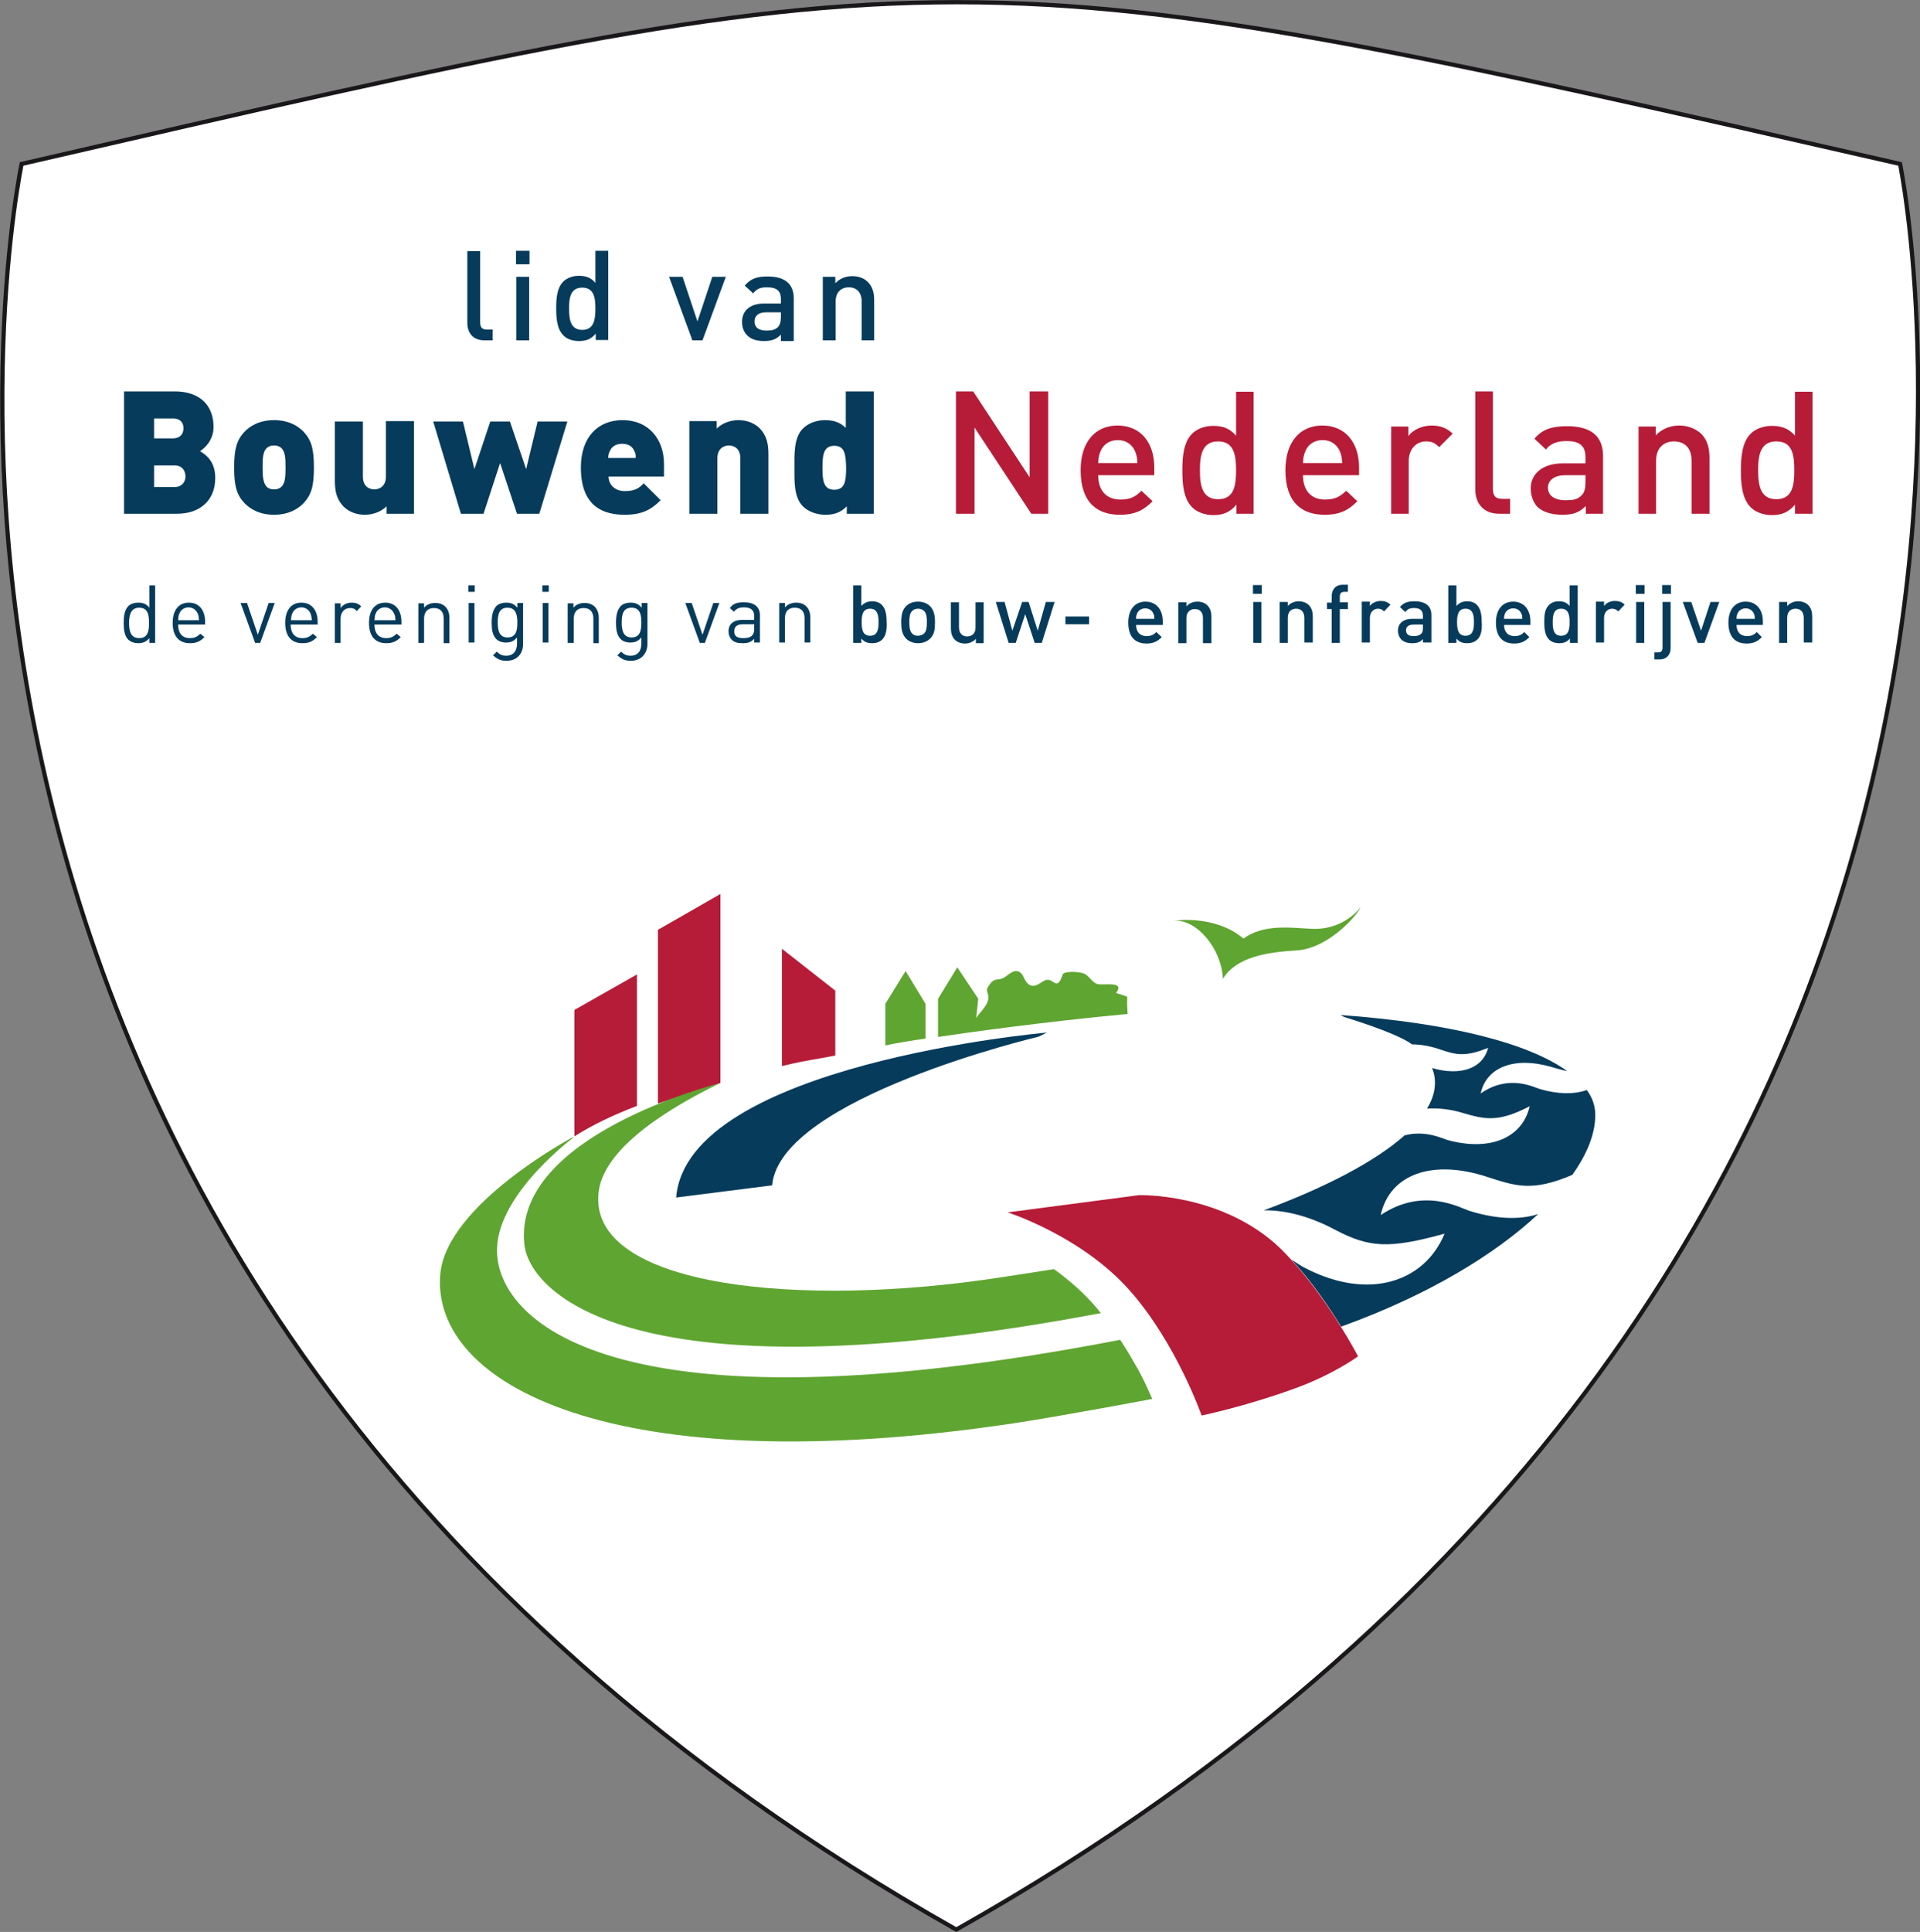 <?xml version="1.0" encoding="utf-8"?>
<!-- Generator: Adobe Illustrator 25.0.1, SVG Export Plug-In . SVG Version: 6.00 Build 0)  -->
<svg version="1.1" id="Laag_1" xmlns="http://www.w3.org/2000/svg" xmlns:xlink="http://www.w3.org/1999/xlink" x="0px" y="0px"
	 viewBox="0 0 568.2 571.6" style="enable-background:new 0 0 568.2 571.6;" xml:space="preserve">
<rect x="0" y="0" width="568.2" height="571.6" fill="#808080" stroke="none"/>
<style type="text/css">
	.st0{fill:#FFFFFF;}
	.st1{fill:none;stroke:#1A171B;stroke-width:1.25;}
	.st2{fill:#063B5B;}
	.st3{fill:#B61C38;}
	.st4{fill:#5FA531;}
	.st5{fill:#008249;}
	.st6{fill:none;}
</style>
<path class="st0" d="M6.4,48.5c276.5-63.8,276.5-63.8,555.9,0c0,0,67.7,326.7-279.3,522.4C-63.2,375.2,6.4,48.5,6.4,48.5"/>
<path class="st1" d="M6.4,48.5c276.5-63.8,276.5-63.8,555.9,0c0,0,67.7,326.7-279.3,522.4C-63.2,375.2,6.4,48.5,6.4,48.5z"/>
<path class="st2" d="M143.4,100.7c-3.6,0-5.1-2.4-5.1-5.2V74.3h3.8v21c0,1.5,0.5,2.2,2,2.2h1.7v3.2H143.4z"/>
<path class="st2" d="M152.7,74.2h4v4h-4V74.2z M152.8,81.9h3.8v18.8h-3.8V81.9z"/>
<path class="st2" d="M176.3,100.7v-2c-1.4,1.7-2.9,2.2-5,2.2c-1.9,0-3.6-0.6-4.6-1.7c-1.9-1.9-2.1-5.1-2.1-8c0-2.9,0.2-6,2.1-7.9
	c1-1,2.7-1.7,4.6-1.7c2,0,3.6,0.5,4.9,2.1v-9.5h3.8v26.4H176.3z M172.3,85.1c-3.4,0-3.9,2.9-3.9,6.2c0,3.3,0.5,6.3,3.9,6.3
	c3.4,0,3.9-2.9,3.9-6.3C176.2,87.9,175.7,85.1,172.3,85.1"/>
<polygon class="st2" points="207.9,100.7 204.9,100.7 198,81.9 202,81.9 206.4,95.1 210.8,81.9 214.8,81.9 "/>
<path class="st2" d="M231.1,100.7V99c-1.4,1.4-2.7,1.9-5,1.9c-2.4,0-3.9-0.6-5-1.7c-1-1-1.5-2.4-1.5-4c0-3.1,2.2-5.4,6.5-5.4h5v-1.3
	c0-2.4-1.2-3.5-4.1-3.5c-2.1,0-3.1,0.5-4.1,1.8l-2.5-2.3c1.8-2.1,3.6-2.7,6.8-2.7c5.1,0,7.7,2.2,7.7,6.5v12.6H231.1z M231.1,92.4
	h-4.4c-2.2,0-3.4,1-3.4,2.7c0,1.7,1.1,2.7,3.5,2.7c1.4,0,2.5-0.1,3.5-1.1c0.5-0.6,0.8-1.5,0.8-2.8V92.4z"/>
<path class="st2" d="M255,100.7V89.2c0-2.9-1.7-4.2-3.8-4.2c-2.1,0-3.9,1.3-3.9,4.2v11.5h-3.8V81.9h3.7v1.9c1.3-1.4,3.1-2.1,5-2.1
	c1.9,0,3.5,0.6,4.6,1.7c1.4,1.4,1.9,3.2,1.9,5.3v12H255z"/>
<polygon class="st3" points="213.2,320.4 194.7,326.5 194.7,275.1 213.2,264.5 "/>
<path class="st3" d="M247.2,312.3c0,0-3.7,0.7-7.2,1.3c-3.6,0.6-8.6,1.8-8.6,1.8v-34.7l15.8,12.4V312.3z"/>
<path class="st4" d="M388,274.8c-5.7-0.3-14.2-1.5-20,2.9c-8.5-7.2-20.6-5.3-20.6-5.3c6.7-0.5,14.1,8.2,14.5,17.2
	c4-6.5,13.1-7.9,21.8-8.4c9.8-0.6,18.5-11.1,18.9-12.8C401.7,269.8,396.6,275.3,388,274.8"/>
<path class="st2" d="M309.8,305.5l-2.4,1.2c0,0-76.6,18.1-78.9,44l-28.4,3.6C203.3,314.8,309.8,305.5,309.8,305.5"/>
<path class="st4" d="M268,287.3l-6,9.7l0,12.3c3.9-0.8,8-1.5,11.9-2l0-10.3L268,287.3z"/>
<path class="st4" d="M333.6,294.9c-1.1-0.4-2.2-0.8-3.3-1.1c2.8-3.8-4-2.1-5.7-2.7c-1.5-0.6-2.5-2.6-3.9-3.1
	c-1.7-0.6-5.9-0.7-6.2,0.3c-1.7,5-2.5,1.4-4.6,1.6c-1.5,0.1-2.9,2.2-4.7,1.7c-2.5-0.7-1.9-4.3-4.6-4.3c-1.2,0-2.7,1.6-3.8,2.1
	c-1.4,0.7-2.5-0.1-3.8,1.7c-2.1,2.7,0.2,2.3-0.7,5.2c-0.7,1.9-2.5,3.4-3.4,4.9l0.6-5.7l-6.2-9.3l-5.7,9.3l0,11.3
	c7.2-1.1,31.3-4.5,56.1-6.8C333.6,298,333.5,297.2,333.6,294.9"/>
<path class="st5" d="M280.2,298.4c0-0.1,0.1-0.1,0.1-0.1C280.3,298.3,280.2,298.3,280.2,298.4"/>
<path class="st4" d="M335.6,403.1c-2.1-3.7-4-6.6-4.1-6.7c-151.6,29.3-185.3-6.3-184.4-27.3c0.7-16.4,22.8-32.7,22.8-32.7l-0.8,0.3
	c0,0-36.9,19.7-38.8,40.2c-2.9,32.6,50.9,62,169.7,44.2c13.4-2,41-7.2,41-7.2S338.1,407.1,335.6,403.1"/>
<path class="st4" d="M213.2,320.4c-1.3,0.4-61.7,15.7-58,47.9c1.6,14.1,31.7,46.4,170.6,20.2c-1.6-2-3.8-4.5-6.5-7
	c-4.3-3.9-7.4-6-7.4-6s-9.2,1.4-14.9,2.3c-60.9,9.5-122.4,2.8-119.9-24.6C178.1,341.2,194.1,329.7,213.2,320.4"/>
<path class="st2" d="M440.1,348.2c8.4,2.7,13.3,4.5,25.2-0.6c4.5-6.3,6.8-12.3,6.8-17.7c0-2.6-0.8-5.1-2.5-7.4
	c-3.7,1.3-8.5,1.3-13.9-0.3c-1.8-0.5-9.1-4.5-17.5,1.3c1.7-7.9,10.2-11,21-7.8c1.7,0.5,3.1,0.9,4.6,1.2
	c-11.4-8.2-34.3-14.2-67.2-16.6c0.4,0.1,1.2,0.6,1.2,0.6s15.4,4.6,20.1,8.1c2.3,0,4.9,0.4,7.7,1.3c4.8,1.6,7.6,2.7,14.8-0.3
	c-1.6,6.2-8.2,8.4-16.6,6c0.7,1.7,1,3.6,0.8,5.5c-0.2,2.2-1,4.4-2.3,6.5c3.1-0.2,6.6,0.1,10.3,1.2c6.6,1.9,10.5,3.1,20.1-1.9
	c-2.2,9.5-11.9,13.4-24.3,10c-1.5-0.4-6.4-3-12.7-1.4c-8.9,7.9-23.7,15.5-41.7,22.2c6.3-0.1,13.5,1.7,21,5.7
	c10.1,5.3,15.9,5.8,32.5,1.2c-5.9,14.3-22.4,19.9-41.2,10.2c-0.8-0.4-2.3-1.3-4.1-2.5c5.9,6.3,11.1,14,14.7,19.8
	c25.8-9.3,45.6-21.4,58.3-33.3c-5.5,1.8-12.6,1.5-20.5-1c-2.7-0.9-13.6-7.1-26.1,1.3C411.3,347.3,424,342.9,440.1,348.2"/>
<path class="st3" d="M377.1,367.7c-17.1-14.8-40-14.1-40-14.1l-38.9,5.1c0,0,22,7,36.3,23.3c13.7,15.6,21.1,36.8,21.1,36.8
	s12.7-2.6,27.3-7.9c11.5-4.1,19-9.6,19-9.6s-1.9-3.7-5.1-8.8c-3.6-5.8-8.8-13.4-14.7-19.8C380.5,370.9,378.8,369.2,377.1,367.7"/>
<path class="st3" d="M188.5,288.3L170,298.8v37.4c5.2-3.3,11.4-6.3,18.5-9V288.3z"/>
<path class="st2" d="M52.4,152H36.7v-36.2h15c7.5,0,11.5,4.2,11.5,10.5c0,4.1-2.8,6.4-4,7.2c1.5,0.9,4.5,2.8,4.5,7.9
	C63.7,148.3,58.9,152,52.4,152 M51.1,123.8h-5.5v5.9h5.5c2.4,0,3.2-1.5,3.2-3C54.3,125.3,53.6,123.8,51.1,123.8 M51.6,137.7h-6v6.4
	h6c2.4,0,3.3-1.7,3.3-3.2C54.8,139.3,54,137.7,51.6,137.7"/>
<path class="st2" d="M89.9,148.8c-1.6,1.7-4.4,3.5-8.8,3.5c-4.4,0-7.2-1.8-8.8-3.5c-2.3-2.5-3-5.1-3-10.5c0-5.3,0.7-8,3-10.5
	c1.6-1.7,4.4-3.5,8.8-3.5c4.4,0,7.2,1.8,8.8,3.5c2.3,2.5,3,5.1,3,10.5C92.9,143.7,92.2,146.3,89.9,148.8 M83.3,132.6
	c-0.5-0.5-1.2-0.8-2.2-0.8c-1,0-1.7,0.3-2.2,0.8c-1.1,1.1-1.2,3-1.2,5.7c0,2.7,0.2,4.6,1.2,5.7c0.5,0.5,1.2,0.8,2.2,0.8
	c1,0,1.7-0.3,2.2-0.8c1.1-1.1,1.2-3,1.2-5.7C84.5,135.6,84.4,133.7,83.3,132.6"/>
<path class="st2" d="M114.4,152v-2.2c-1.7,1.7-4.2,2.5-6.4,2.5c-2.6,0-4.7-0.9-6.2-2.3c-2.3-2.3-2.7-4.9-2.7-7.8v-17.5h8.3V141
	c0,3.2,2.2,3.8,3.4,3.8c1.1,0,3.4-0.6,3.4-3.8v-16.4h8.3V152H114.4z"/>
<polygon class="st2" points="159.6,152 153,152 148,137 143.1,152 136.4,152 128.2,124.7 137,124.7 140.4,138.8 145.1,124.7 
	150.9,124.7 155.7,138.8 159.1,124.7 167.9,124.7 "/>
<path class="st2" d="M180.1,141c0,2.2,1.7,4.3,4.8,4.3c2.9,0,4.2-0.8,5.6-2.3l5,5c-2.8,2.8-5.5,4.3-10.6,4.3c-6.1,0-13-2.2-13-14
	c0-9,5.1-14,12.3-14c7.9,0,12.3,5.8,12.3,13v3.7H180.1z M187.7,133.4c-0.5-1.2-1.6-2.1-3.6-2.1c-2,0-3.1,1-3.6,2.1
	c-0.4,0.7-0.5,1.5-0.5,2.1h8.1C188.2,134.8,188.1,134.1,187.7,133.4"/>
<path class="st2" d="M219.1,152v-16.4c0-3.2-2.2-3.8-3.4-3.8c-1.1,0-3.4,0.6-3.4,3.8V152h-8.3v-27.4h8.1v2.2
	c1.7-1.7,4.2-2.5,6.4-2.5c2.6,0,4.7,0.9,6.2,2.3c2.3,2.3,2.7,4.9,2.7,7.8V152H219.1z"/>
<path class="st2" d="M250.6,152v-2.2c-1.7,1.7-3.5,2.5-6.3,2.5c-2.6,0-5.1-0.9-6.7-2.5c-2.7-2.7-2.5-7.5-2.5-11.5
	c0-4-0.2-8.8,2.5-11.5c1.6-1.6,4-2.5,6.6-2.5c2.7,0,4.6,0.8,6.1,2.3v-10.8h8.3V152H250.6z M246.9,131.9c-3.1,0-3.5,2.5-3.5,6.5
	c0,4,0.4,6.5,3.5,6.5c3.1,0,3.5-2.5,3.5-6.5C250.3,134.4,250,131.9,246.9,131.9"/>
<polygon class="st3" points="305.2,152 288.4,126.5 288.4,152 282.9,152 282.9,115.8 288,115.8 304.7,141.2 304.7,115.8 
	310.2,115.8 310.2,152 "/>
<path class="st3" d="M325,140.6c0,4.4,2.3,7.2,6.6,7.2c2.9,0,4.4-0.8,6.2-2.6l3.3,3.1c-2.6,2.6-5.1,4-9.7,4
	c-6.5,0-11.6-3.4-11.6-13.2c0-8.3,4.3-13.2,10.9-13.2c6.9,0,10.9,5.1,10.9,12.4v2.3H325z M335.9,133.5c-0.8-1.9-2.6-3.3-5.1-3.3
	c-2.4,0-4.3,1.3-5.1,3.3c-0.5,1.2-0.6,1.9-0.7,3.5h11.6C336.5,135.4,336.4,134.7,335.9,133.5"/>
<path class="st3" d="M365.9,152v-2.7c-1.9,2.3-4,3.1-6.8,3.1c-2.6,0-4.9-0.9-6.3-2.3c-2.6-2.6-2.9-7-2.9-10.9
	c0-3.9,0.3-8.3,2.9-10.9c1.4-1.4,3.7-2.3,6.2-2.3c2.8,0,4.9,0.7,6.8,2.9v-13h5.2V152H365.9z M360.5,130.6c-4.7,0-5.4,4-5.4,8.5
	c0,4.6,0.7,8.6,5.4,8.6c4.7,0,5.3-4,5.3-8.6C365.8,134.5,365.1,130.6,360.5,130.6"/>
<path class="st3" d="M385.6,140.6c0,4.4,2.3,7.2,6.5,7.2c2.9,0,4.4-0.8,6.3-2.6l3.3,3.1c-2.6,2.6-5.1,4-9.7,4
	c-6.5,0-11.6-3.4-11.6-13.2c0-8.3,4.3-13.2,10.9-13.2c6.9,0,10.9,5.1,10.9,12.4v2.3H385.6z M396.5,133.5c-0.8-1.9-2.6-3.3-5.1-3.3
	c-2.4,0-4.3,1.3-5.1,3.3c-0.5,1.2-0.6,1.9-0.7,3.5h11.6C397.1,135.4,397,134.7,396.5,133.5"/>
<path class="st3" d="M425.9,132.3c-1.2-1.2-2.1-1.7-3.9-1.7c-2.8,0-5.1,2.2-5.1,5.8V152h-5.2v-25.8h5.1v2.8c1.3-1.8,4-3.1,6.9-3.1
	c2.5,0,4.4,0.7,6.2,2.4L425.9,132.3z"/>
<path class="st3" d="M443.7,152c-4.9,0-7.1-3.3-7.1-7.1v-29.1h5.2v28.8c0,2,0.7,3,2.8,3h2.3v4.4H443.7z"/>
<path class="st3" d="M469.3,152v-2.3c-1.9,1.9-3.7,2.6-6.9,2.6c-3.2,0-5.8-0.8-7.4-2.3c-1.3-1.4-2-3.4-2-5.5c0-4.3,3.5-7.4,9.4-7.4
	h6.8v-1.8c0-3.3-1.6-4.8-5.6-4.8c-2.8,0-4.7,0.7-6.1,2.5l-3.4-3.2c2.4-2.9,5.4-3.7,9.7-3.7c7.1,0,10.6,3,10.6,8.8V152H469.3z
	 M469.2,140.6h-6c-3.1,0-5.1,1.4-5.1,3.7c0,2.3,1.9,3.7,5.2,3.7c2,0,3.5-0.1,4.8-1.5c0.8-0.8,1.1-2,1.1-3.8V140.6z"/>
<path class="st3" d="M500.6,152v-15.7c0-4-2.3-5.7-5.2-5.7c-2.9,0-5.3,1.8-5.3,5.7V152h-5.2v-25.8h5.1v2.6c1.8-1.9,4.3-2.9,6.9-2.9
	c2.6,0,4.8,0.9,6.4,2.3c2,1.9,2.6,4.4,2.6,7.3V152H500.6z"/>
<path class="st3" d="M531.2,152v-2.7c-1.9,2.3-4,3.1-6.8,3.1c-2.6,0-4.9-0.9-6.3-2.3c-2.6-2.6-2.9-7-2.9-10.9
	c0-3.9,0.3-8.3,2.9-10.9c1.4-1.4,3.7-2.3,6.3-2.3c2.7,0,4.9,0.7,6.8,2.9v-13h5.2V152H531.2z M525.7,130.6c-4.7,0-5.4,4-5.4,8.5
	c0,4.6,0.7,8.6,5.4,8.6c4.7,0,5.3-4,5.3-8.6C531,134.5,530.4,130.6,525.7,130.6"/>
<path class="st2" d="M44.2,190.2v-1.4c-1,1.2-2.1,1.5-3.3,1.5c-1.2,0-2.2-0.4-2.9-1c-1.2-1.2-1.4-3.1-1.4-5c0-1.8,0.2-3.8,1.4-5
	c0.6-0.6,1.7-1,2.9-1c1.3,0,2.4,0.3,3.3,1.5v-6.6h1.7v17H44.2z M41.2,179.8c-2.5,0-3,2.2-3,4.5c0,2.3,0.4,4.5,3,4.5
	c2.6,0,2.9-2.2,2.9-4.5C44.1,182,43.8,179.8,41.2,179.8"/>
<path class="st2" d="M52.7,184.7c0,2.6,1.2,4.1,3.5,4.1c1.4,0,2.1-0.4,3.1-1.3l1.2,1c-1.2,1.2-2.3,1.8-4.3,1.8c-3.1,0-5.1-1.9-5.1-6
	c0-3.8,1.8-6,4.8-6c3,0,4.8,2.2,4.8,5.7v0.8H52.7z M58.5,181.5c-0.5-1.1-1.5-1.8-2.7-1.8c-1.2,0-2.3,0.7-2.7,1.8
	c-0.3,0.6-0.3,1-0.4,2h6.2C58.8,182.5,58.8,182.1,58.5,181.5"/>
<polygon class="st2" points="77,190.2 75.5,190.2 71.2,178.4 73.1,178.4 76.3,187.8 79.5,178.4 81.3,178.4 "/>
<path class="st2" d="M86,184.7c0,2.6,1.2,4.1,3.5,4.1c1.4,0,2.1-0.4,3.1-1.3l1.2,1c-1.2,1.2-2.3,1.8-4.3,1.8c-3.1,0-5.1-1.9-5.1-6
	c0-3.8,1.8-6,4.8-6c3,0,4.8,2.2,4.8,5.7v0.8H86z M91.9,181.5c-0.5-1.1-1.5-1.8-2.7-1.8c-1.2,0-2.3,0.7-2.7,1.8c-0.3,0.6-0.3,1-0.4,2
	h6.2C92.2,182.5,92.1,182.1,91.9,181.5"/>
<path class="st2" d="M106.9,179.4c-0.8-0.8-1.7-1.1-2.8-1.1c-1.4,0-2.6,0.6-3.3,1.6v-1.4h-1.7v11.7h1.7V183c0-1.8,1.1-3.1,2.8-3.1
	c0.9,0,1.4,0.2,2,0.9L106.9,179.4z"/>
<path class="st2" d="M110.8,184.7c0,2.6,1.2,4.1,3.5,4.1c1.4,0,2.1-0.4,3.1-1.3l1.2,1c-1.2,1.2-2.3,1.8-4.3,1.8
	c-3.1,0-5.1-1.9-5.1-6c0-3.8,1.8-6,4.8-6c3,0,4.8,2.2,4.8,5.7v0.8H110.8z M116.6,181.5c-0.5-1.1-1.5-1.8-2.7-1.8
	c-1.2,0-2.3,0.7-2.7,1.8c-0.3,0.6-0.3,1-0.4,2h6.2C117,182.5,116.9,182.1,116.6,181.5"/>
<path class="st2" d="M131.3,190.2v-7.2c0-2.1-1.1-3.1-2.9-3.1c-1.8,0-2.9,1.1-2.9,3.1v7.2h-1.7v-11.7h1.7v1.3c0.8-1,2-1.4,3.3-1.4
	c1.3,0,2.3,0.4,3,1.1c0.8,0.8,1.2,1.9,1.2,3.3v7.5H131.3z"/>
<path class="st2" d="M140.5,173.2h-1.9v1.9h1.9V173.2z M140.4,178.4h-1.7v11.7h1.7V178.4z"/>
<path class="st2" d="M149.9,195.5c-1.8,0-2.7-0.5-4-1.6l1.1-1.1c0.9,0.8,1.5,1.2,2.8,1.2c2.3,0,3.2-1.6,3.2-3.6v-1.8
	c-1,1.2-2,1.5-3.3,1.5c-1.2,0-2.2-0.4-2.8-1c-1.2-1.2-1.4-3-1.4-4.9c0-1.9,0.3-3.7,1.4-4.9c0.6-0.6,1.7-1,2.9-1
	c1.3,0,2.3,0.3,3.3,1.5v-1.4h1.7v12.1C154.8,193.4,153,195.5,149.9,195.5 M150.2,179.8c-2.6,0-2.9,2.2-2.9,4.4
	c0,2.2,0.4,4.4,2.9,4.4c2.6,0,2.9-2.2,2.9-4.4C153.1,182,152.7,179.8,150.2,179.8"/>
<path class="st2" d="M160.5,173.2h1.9v1.9h-1.9V173.2z M160.6,178.4h1.7v11.7h-1.7V178.4z"/>
<path class="st2" d="M175.6,190.2v-7.2c0-2.1-1.1-3.1-2.9-3.1c-1.8,0-2.9,1.1-2.9,3.1v7.2H168v-11.7h1.7v1.3c0.8-1,2-1.4,3.3-1.4
	c1.3,0,2.3,0.4,3,1.1c0.8,0.8,1.2,1.9,1.2,3.3v7.5H175.6z"/>
<path class="st2" d="M186.7,195.5c-1.8,0-2.7-0.5-4-1.6l1.1-1.1c0.9,0.8,1.5,1.2,2.8,1.2c2.3,0,3.2-1.6,3.2-3.6v-1.8
	c-1,1.2-2,1.5-3.3,1.5c-1.2,0-2.2-0.4-2.8-1c-1.2-1.2-1.4-3-1.4-4.9c0-1.9,0.3-3.7,1.4-4.9c0.6-0.6,1.7-1,2.9-1
	c1.3,0,2.3,0.3,3.3,1.5v-1.4h1.7v12.1C191.6,193.4,189.7,195.5,186.7,195.5 M186.9,179.8c-2.6,0-2.9,2.2-2.9,4.4
	c0,2.2,0.4,4.4,2.9,4.4c2.6,0,2.9-2.2,2.9-4.4C189.8,182,189.5,179.8,186.9,179.8"/>
<polygon class="st2" points="208.6,190.2 207.1,190.2 202.8,178.4 204.7,178.4 207.9,187.8 211.1,178.4 212.9,178.4 "/>
<path class="st2" d="M223.2,190.2V189c-1,1-1.8,1.3-3.4,1.3c-1.6,0-2.6-0.3-3.3-1.1c-0.6-0.6-0.9-1.5-0.9-2.4c0-2.1,1.4-3.4,4.1-3.4
	h3.5v-1.1c0-1.7-0.9-2.6-3-2.6c-1.5,0-2.3,0.4-3,1.3l-1.2-1.1c1-1.4,2.2-1.7,4.2-1.7c3.1,0,4.7,1.4,4.7,3.9v8H223.2z M223.2,184.7
	h-3.3c-1.8,0-2.6,0.7-2.6,2.1c0,1.4,0.8,2,2.7,2c1,0,1.9-0.1,2.6-0.8c0.4-0.4,0.6-1,0.6-2V184.7z"/>
<path class="st2" d="M239.8,190.2v-7.5c0-1.4-0.4-2.5-1.2-3.3c-0.7-0.7-1.7-1.1-3-1.1c-1.3,0-2.5,0.5-3.3,1.4v-1.3h-1.7v11.7h1.7
	v-7.2c0-2.1,1.1-3.1,2.9-3.1c1.8,0,2.9,1,2.9,3.1v7.2H239.8z"/>
<path class="st2" d="M261.1,189.2c-0.7,0.7-1.7,1.1-3,1.1c-1.3,0-2.3-0.3-3.2-1.4v1.3h-2.4v-17h2.4v6.1c0.9-1,1.9-1.4,3.2-1.4
	c1.2,0,2.3,0.4,2.9,1.1c1.2,1.2,1.4,3.3,1.4,5.1C262.5,185.9,262.3,188,261.1,189.2 M257.5,180.1c-2.2,0-2.5,1.9-2.5,4
	c0,2.1,0.3,4,2.5,4c2.2,0,2.5-1.9,2.5-4C260,182,259.7,180.1,257.5,180.1"/>
<path class="st2" d="M275.3,188.9c-0.8,0.8-2,1.4-3.6,1.4c-1.6,0-2.8-0.6-3.6-1.4c-1.1-1.2-1.4-2.7-1.4-4.8c0-2,0.3-3.6,1.4-4.7
	c0.8-0.8,1.9-1.4,3.6-1.4c1.6,0,2.8,0.6,3.6,1.4c1.1,1.2,1.4,2.7,1.4,4.7C276.7,186.2,276.5,187.7,275.3,188.9 M273.5,180.8
	c-0.5-0.5-1.1-0.7-1.8-0.7c-0.7,0-1.3,0.2-1.8,0.7c-0.7,0.7-0.8,2-0.8,3.3c0,1.3,0.1,2.6,0.8,3.3c0.4,0.5,1,0.7,1.8,0.7
	c0.7,0,1.3-0.3,1.8-0.7c0.7-0.7,0.8-2,0.8-3.3C274.3,182.8,274.2,181.5,273.5,180.8"/>
<path class="st2" d="M288.8,190.2v-1.2c-0.8,0.9-2,1.4-3.2,1.4c-1.2,0-2.3-0.4-3-1.1c-0.9-0.9-1.2-2.1-1.2-3.4v-7.7h2.4v7.4
	c0,1.9,1.1,2.7,2.4,2.7c1.4,0,2.5-0.8,2.5-2.7v-7.4h2.4v12.1H288.8z"/>
<polygon class="st2" points="308.3,190.2 306.2,190.2 303.4,181.7 300.6,190.2 298.5,190.2 294.7,178.1 297.3,178.1 299.6,186.6 
	302.5,178.1 304.4,178.1 307.1,186.6 309.5,178.1 312.1,178.1 "/>
<rect x="315.3" y="182.4" class="st2" width="7" height="2.3"/>
<path class="st2" d="M336.2,184.8c0,2.1,1.1,3.4,3.1,3.4c1.4,0,2.1-0.4,2.9-1.2l1.6,1.5c-1.2,1.2-2.4,1.9-4.5,1.9
	c-3,0-5.4-1.6-5.4-6.2c0-3.9,2-6.2,5.1-6.2c3.2,0,5.1,2.4,5.1,5.8v1.1H336.2z M341.3,181.5c-0.4-0.9-1.2-1.5-2.4-1.5
	c-1.1,0-2,0.6-2.4,1.5c-0.2,0.5-0.3,0.9-0.3,1.6h5.4C341.6,182.4,341.6,182,341.3,181.5"/>
<path class="st2" d="M358.5,190.2v-7.7c0-1.4-0.3-2.5-1.2-3.4c-0.7-0.7-1.7-1.1-3-1.1c-1.2,0-2.4,0.5-3.2,1.4v-1.2h-2.4v12.1h2.4
	v-7.4c0-1.9,1.2-2.7,2.5-2.7c1.4,0,2.4,0.8,2.4,2.7v7.4H358.5z"/>
<path class="st2" d="M373.4,173.1h-2.6v2.6h2.6V173.1z M373.3,178.1h-2.4v12.1h2.4V178.1z"/>
<path class="st2" d="M386,190.2v-7.4c0-1.9-1.1-2.7-2.4-2.7c-1.4,0-2.5,0.8-2.5,2.7v7.4h-2.4v-12.1h2.4v1.2c0.8-0.9,2-1.4,3.2-1.4
	c1.2,0,2.3,0.4,3,1.1c0.9,0.9,1.2,2.1,1.2,3.4v7.7H386z"/>
<path class="st2" d="M398.9,180.1v-1.9h-2.4v-1.7c0-0.9,0.4-1.4,1.3-1.4h1.1v-2.1h-1.5c-2.3,0-3.3,1.6-3.3,3.4v1.9h-1.4v1.9h1.4v10
	h2.4v-10H398.9z"/>
<path class="st2" d="M409.6,180.9c-0.5-0.5-1-0.8-1.8-0.8c-1.3,0-2.4,1-2.4,2.7v7.3h-2.4v-12.1h2.4v1.3c0.6-0.9,1.9-1.5,3.2-1.5
	c1.2,0,2,0.3,2.9,1.1L409.6,180.9z"/>
<path class="st2" d="M421.1,190.2v-1.1c-0.9,0.9-1.7,1.2-3.2,1.2c-1.5,0-2.5-0.4-3.2-1.1c-0.6-0.6-1-1.6-1-2.6c0-2,1.4-3.5,4.2-3.5
	h3.2v-0.9c0-1.5-0.8-2.3-2.6-2.3c-1.3,0-2,0.3-2.6,1.2l-1.6-1.5c1.1-1.3,2.3-1.7,4.3-1.7c3.3,0,5,1.4,5,4.1v8.1H421.1z M421.1,184.8
	h-2.8c-1.4,0-2.2,0.6-2.2,1.7c0,1.1,0.7,1.7,2.2,1.7c0.9,0,1.6-0.1,2.3-0.7c0.4-0.4,0.5-0.9,0.5-1.8V184.8z"/>
<path class="st2" d="M437.2,189.2c-0.7,0.7-1.7,1.1-3,1.1c-1.3,0-2.3-0.3-3.2-1.4v1.3h-2.4v-17h2.4v6.1c0.9-1,1.9-1.4,3.2-1.4
	c1.2,0,2.3,0.4,2.9,1.1c1.2,1.2,1.4,3.3,1.4,5.1C438.6,185.9,438.5,188,437.2,189.2 M433.7,180.1c-2.2,0-2.5,1.9-2.5,4
	c0,2.1,0.3,4,2.5,4c2.2,0,2.5-1.9,2.5-4C436.2,182,435.9,180.1,433.7,180.1"/>
<path class="st2" d="M445.1,184.8c0,2.1,1.1,3.4,3.1,3.4c1.4,0,2.1-0.4,2.9-1.2l1.5,1.5c-1.2,1.2-2.4,1.9-4.5,1.9
	c-3,0-5.4-1.6-5.4-6.2c0-3.9,2-6.2,5.1-6.2c3.2,0,5.1,2.4,5.1,5.8v1.1H445.1z M450.2,181.5c-0.4-0.9-1.2-1.5-2.4-1.5
	c-1.1,0-2,0.6-2.4,1.5c-0.2,0.5-0.3,0.9-0.3,1.6h5.4C450.5,182.4,450.5,182,450.2,181.5"/>
<path class="st2" d="M464.6,190.2v-1.3c-0.9,1.1-1.9,1.4-3.2,1.4c-1.2,0-2.3-0.4-3-1.1c-1.2-1.2-1.4-3.3-1.4-5.1
	c0-1.8,0.1-3.9,1.4-5.1c0.7-0.7,1.7-1.1,2.9-1.1c1.3,0,2.3,0.3,3.2,1.4v-6.1h2.4v17H464.6z M462,180.1c-2.2,0-2.5,1.9-2.5,4
	c0,2.1,0.3,4,2.5,4c2.2,0,2.5-1.9,2.5-4C464.5,182,464.2,180.1,462,180.1"/>
<path class="st2" d="M478.9,180.9c-0.5-0.5-1-0.8-1.8-0.8c-1.3,0-2.4,1-2.4,2.7v7.3h-2.4v-12.1h2.4v1.3c0.6-0.9,1.9-1.5,3.2-1.5
	c1.2,0,2.1,0.3,2.9,1.1L478.9,180.9z"/>
<path class="st2" d="M486.7,173.1h-2.6v2.6h2.6V173.1z M486.6,178.1h-2.4v12.1h2.4V178.1z"/>
<path class="st2" d="M491.1,195.1h-1.5V193h1.1c1,0,1.3-0.5,1.3-1.4v-13.5h2.4v13.7C494.4,193.5,493.4,195.1,491.1,195.1
	 M491.9,173.1h2.6v2.6h-2.6V173.1z"/>
<polygon class="st2" points="504.4,190.2 502.4,190.2 498,178.1 500.5,178.1 503.4,186.6 506.2,178.1 508.8,178.1 "/>
<path class="st2" d="M513.9,184.8c0,2.1,1.1,3.4,3.1,3.4c1.4,0,2.1-0.4,2.9-1.2l1.5,1.5c-1.2,1.2-2.4,1.9-4.5,1.9
	c-3,0-5.4-1.6-5.4-6.2c0-3.9,2-6.2,5.1-6.2c3.2,0,5.1,2.4,5.1,5.8v1.1H513.9z M519,181.5c-0.4-0.9-1.2-1.5-2.4-1.5
	c-1.1,0-2,0.6-2.4,1.5c-0.2,0.5-0.3,0.9-0.3,1.6h5.4C519.3,182.4,519.3,182,519,181.5"/>
<path class="st2" d="M533.8,190.2v-7.4c0-1.9-1.1-2.7-2.4-2.7c-1.4,0-2.5,0.8-2.5,2.7v7.4h-2.4v-12.1h2.4v1.2c0.8-0.9,2-1.4,3.2-1.4
	c1.2,0,2.3,0.4,3,1.1c0.9,0.9,1.2,2.1,1.2,3.4v7.7H533.8z"/>
<rect x="-13.5" y="-135.2" class="st6" width="595.3" height="841.9"/>
</svg>
